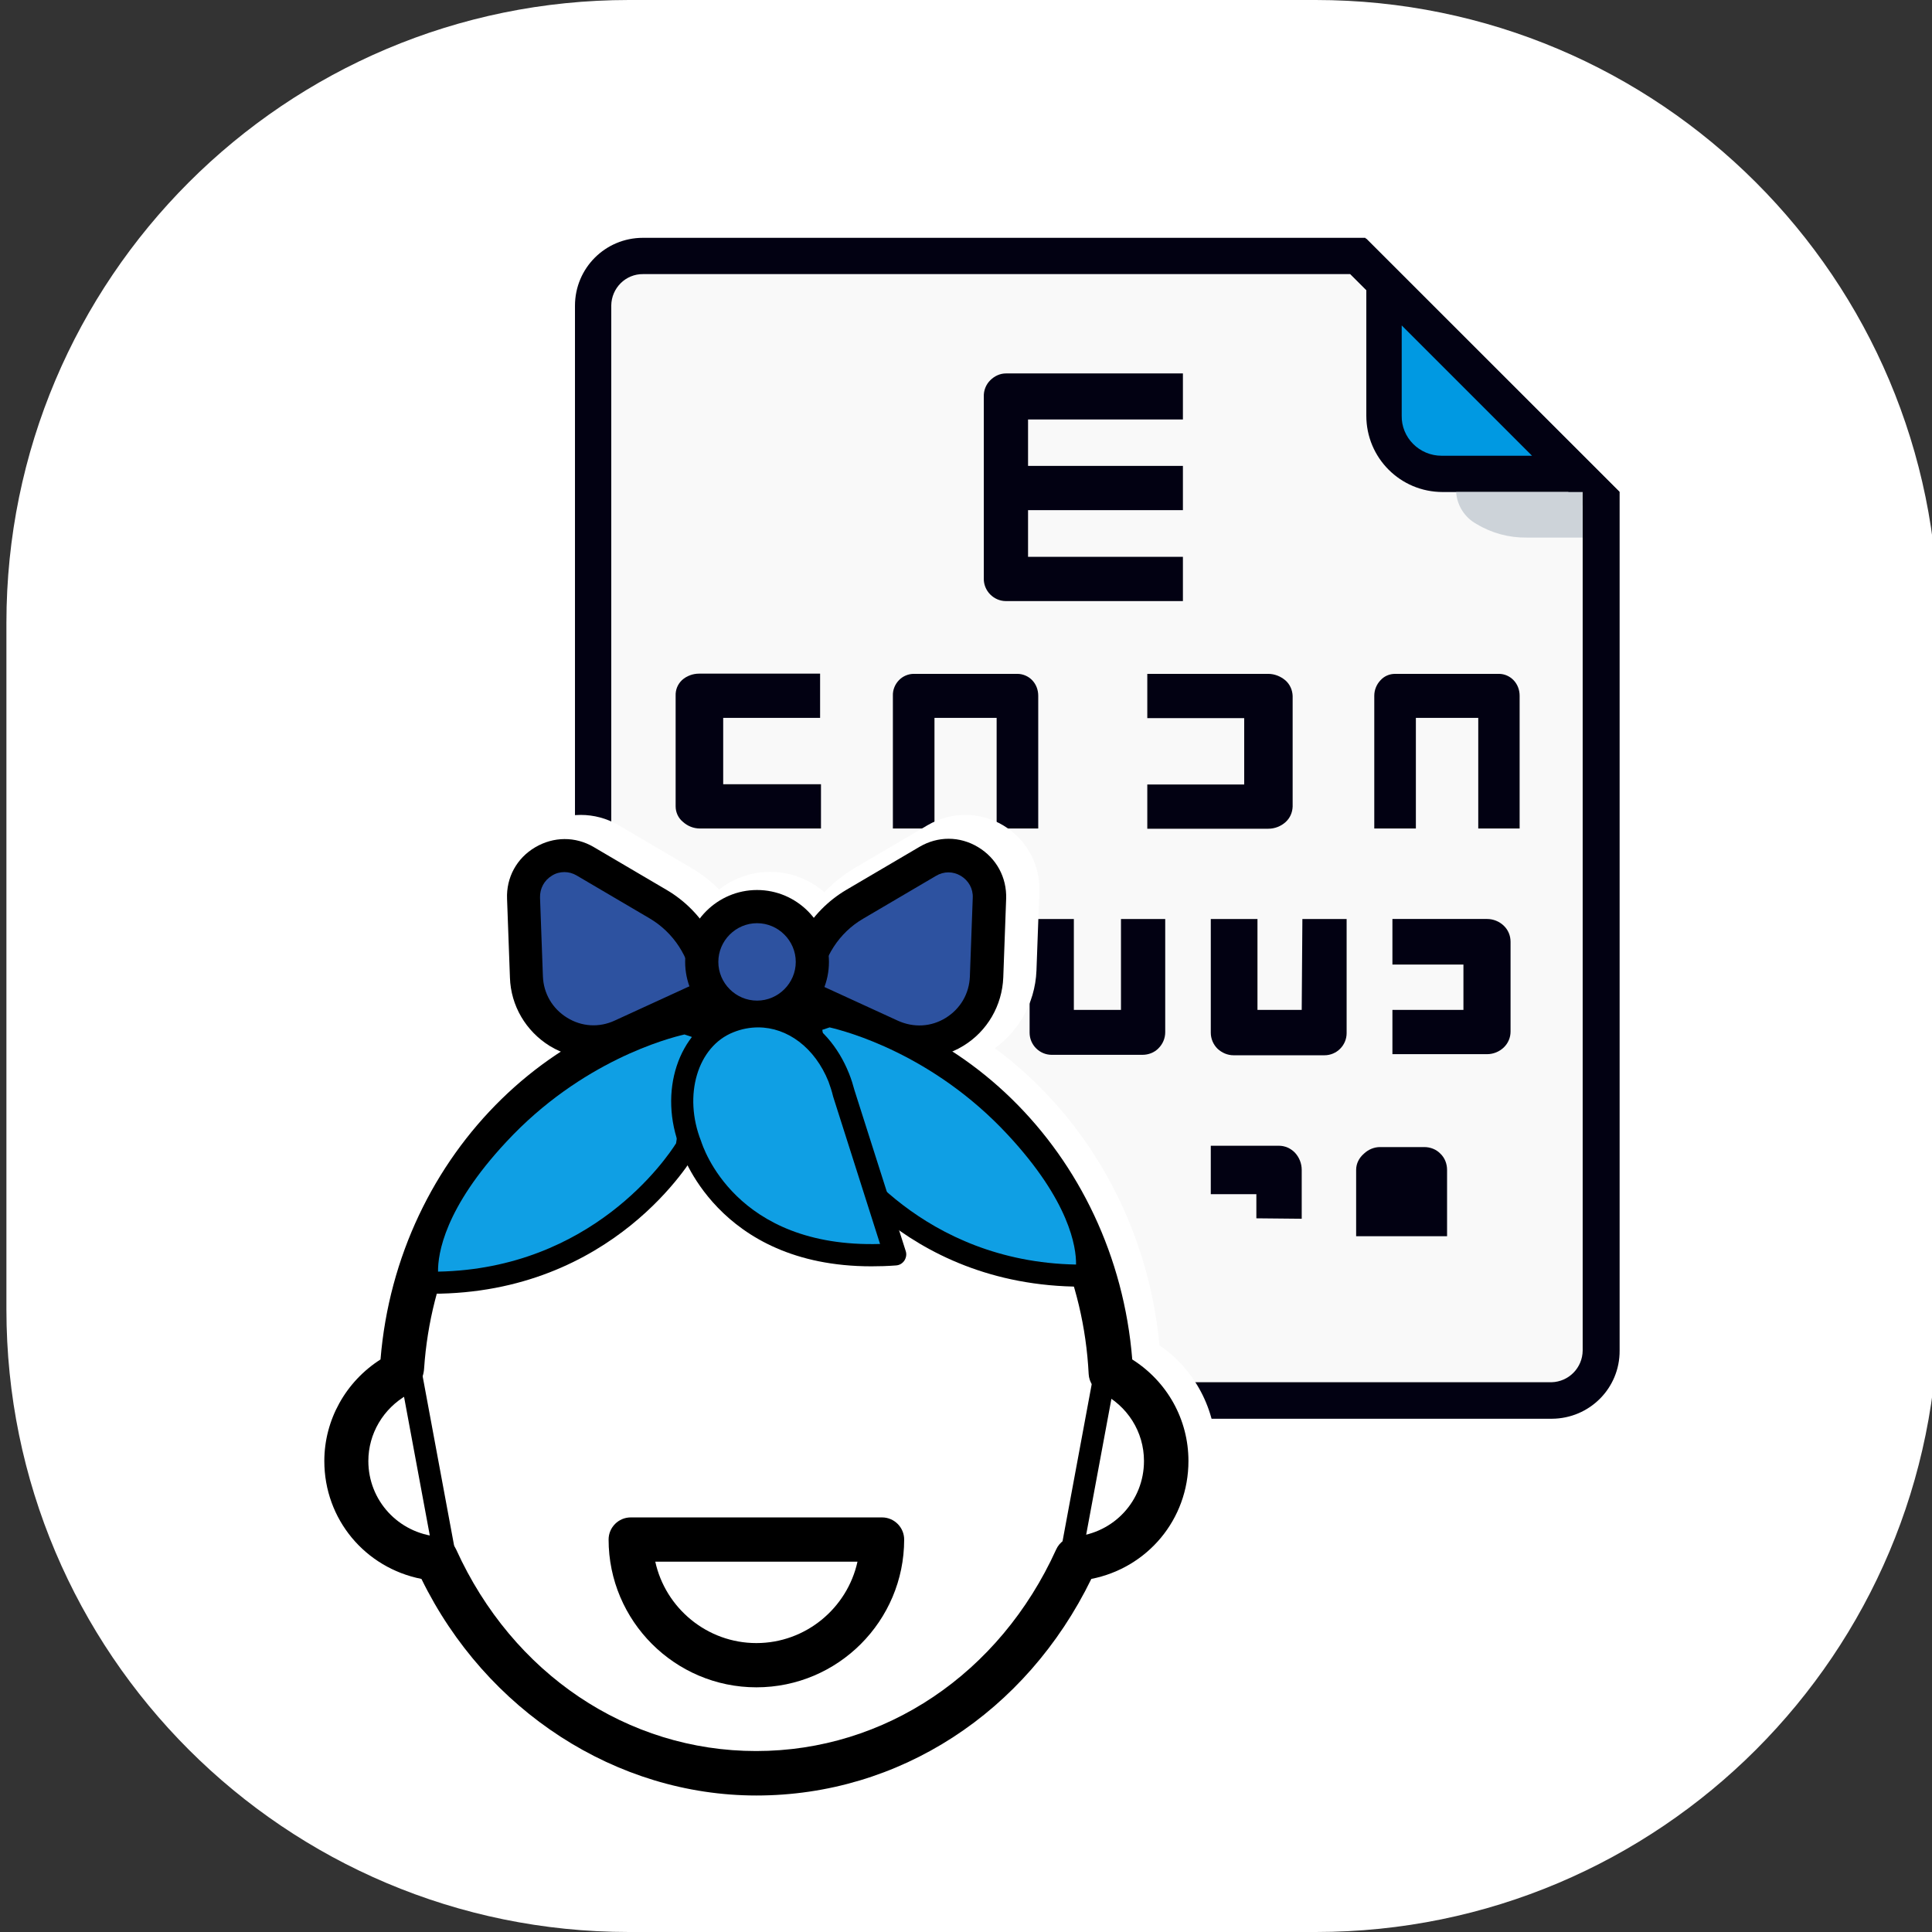 <?xml version="1.0" encoding="utf-8"?>
<!-- Generator: Adobe Illustrator 25.2.1, SVG Export Plug-In . SVG Version: 6.00 Build 0)  -->
<svg version="1.1" id="Capa_1" xmlns="http://www.w3.org/2000/svg" xmlns:xlink="http://www.w3.org/1999/xlink" x="0px" y="0px"
	 viewBox="0 0 87.33 87.33" style="enable-background:new 0 0 87.33 87.33;" xml:space="preserve">
<rect x="0" y="0" width="87.33" height="87.33" fill="#333333" stroke="none"/>
<style type="text/css">
	.st0{fill:#FFFFFF;}
	.st1{fill:#F9F9F9;}
	.st2{fill:#020112;}
	.st3{fill:#0099E2;}
	.st4{fill:#CDD3D9;}
	.st5{fill:#2D52A0;}
	.st6{fill:#0F9FE4;}
</style>
<g>
	<g>
		<path class="st0" d="M59.48,87.33H28.43c-15.54,0-28.14-12.6-28.14-28.14V28.15C0.29,12.6,12.89,0,28.43,0h31.04
			c15.54,0,28.14,12.6,28.14,28.14v31.04C87.62,74.73,75.02,87.33,59.48,87.33z"/>
	</g>
	<g>
		<g>
			<path class="st1" d="M70.13,63.31H29.07c-1.25-0.01-2.25-1.01-2.26-2.26V13.82c0-0.6,0.24-1.17,0.66-1.59
				c0.42-0.43,1-0.66,1.6-0.66h32.3l11,11v38.48c-0.01,1.25-1.01,2.25-2.26,2.26H70.13z"/>
		</g>
		<g>
			<path class="st2" d="M70.13,64.13H29.07c-0.82,0-1.6-0.32-2.18-0.9c-0.58-0.58-0.9-1.36-0.9-2.18V13.82
				c0-1.7,1.37-3.07,3.07-3.07c0,0,0.01,0,0.01,0h32.64l11.5,11.49v38.81c0.01,1.7-1.36,3.07-3.06,3.08
				C70.14,64.13,70.13,64.13,70.13,64.13z M29.07,12.39c-0.79-0.01-1.43,0.63-1.44,1.42c0,0,0,0.01,0,0.01v47.23
				c0,0.38,0.15,0.74,0.42,1c0.26,0.27,0.62,0.43,1,0.43h41.08c0.78-0.02,1.4-0.65,1.41-1.43V22.88L61.03,12.39H29.07z"/>
		</g>
		<g>
			<path class="st3" d="M62.54,18.79v-6.06l8.7,8.69h-6.08c-0.7,0-1.36-0.28-1.86-0.77C62.81,20.16,62.53,19.49,62.54,18.79z"/>
		</g>
		<g>
			<path class="st2" d="M73.21,22.24h-8c-1.91,0-3.45-1.54-3.45-3.45v-8L73.21,22.24z M63.36,14.71v4.08
				c-0.01,0.48,0.18,0.94,0.52,1.28c0.34,0.34,0.8,0.53,1.28,0.53h4.09L63.36,14.71z"/>
		</g>
		<g>
			<path class="st4" d="M65.82,22.24h5.72v2.06h-2.53c-0.8,0.01-1.58-0.2-2.26-0.61C66.21,23.4,65.86,22.85,65.82,22.24z"/>
		</g>
		<g>
			<path class="st2" d="M44.47,17.93v8.21c-0.01,0.27,0.1,0.54,0.29,0.73c0.19,0.19,0.44,0.3,0.71,0.3h8v-2h-7v-2.11h7v-2h-7v-2.1h7
				v-2.08h-8c-0.27,0-0.52,0.12-0.71,0.31C44.56,17.39,44.46,17.66,44.47,17.93z"/>
		</g>
		<g>
			<path class="st2" d="M30.54,31.45v5c0,0.27,0.12,0.53,0.33,0.7c0.21,0.19,0.48,0.3,0.77,0.3h5.47v-2h-4.42v-3h4.38v-2H31.6
				c-0.28,0-0.56,0.1-0.77,0.29C30.63,30.93,30.53,31.18,30.54,31.45z"/>
		</g>
		<g>
			<path class="st2" d="M40.36,31.45v6h1.88v-5h2.81v5h1.88v-6c0-0.26-0.09-0.51-0.27-0.7c-0.17-0.18-0.42-0.29-0.67-0.29H41.3
				c-0.25,0-0.5,0.11-0.67,0.29C40.45,30.94,40.35,31.19,40.36,31.45z"/>
		</g>
		<g>
			<path class="st2" d="M57.33,30.46h-5.47v2h4.38v3h-4.38v2h5.47c0.29,0,0.57-0.11,0.78-0.3c0.2-0.18,0.31-0.43,0.32-0.7v-5
				c-0.01-0.27-0.12-0.52-0.32-0.7C57.89,30.57,57.61,30.46,57.33,30.46z"/>
		</g>
		<g>
			<path class="st2" d="M68.69,31.45c0-0.26-0.09-0.51-0.27-0.7c-0.17-0.18-0.41-0.29-0.66-0.29h-4.7c-0.25,0-0.49,0.1-0.66,0.29
				c-0.18,0.19-0.28,0.44-0.28,0.7v6H64v-5h2.82v5h1.87V31.45z"/>
		</g>
		<g>
			<path class="st2" d="M37.07,44.88v-2.24c0-0.29-0.1-0.57-0.3-0.78c-0.19-0.2-0.45-0.32-0.72-0.32h-4.11
				c-0.27,0-0.53,0.12-0.72,0.32c-0.2,0.21-0.3,0.49-0.3,0.78v2.24h2v-1.1h2v1.1H37.07z"/>
		</g>
		<g>
			<path class="st2" d="M39.54,42.64v2.24h2.13v-1.1h3.21v-2.24h-4.27c-0.29,0-0.56,0.12-0.76,0.32
				C39.65,42.07,39.54,42.35,39.54,42.64z"/>
		</g>
		<g>
			<path class="st2" d="M46.54,41.54v5.14c0,0.55,0.45,1,1,1h4.1c0.27,0,0.54-0.1,0.73-0.3c0.19-0.19,0.3-0.45,0.3-0.72v-5.12h-2
				v4.11h-2.13v-4.11H46.54z"/>
		</g>
		<g>
			<path class="st2" d="M58.84,45.65h-2v-4.11h-2.11v5.14c0,0.27,0.11,0.53,0.3,0.72c0.2,0.19,0.46,0.3,0.73,0.3h4.11
				c0.55,0,1-0.45,1-1v-5.16h-2L58.84,45.65z"/>
		</g>
		<g>
			<path class="st2" d="M62.94,45.65v2h4.28c0.28,0,0.55-0.11,0.75-0.3c0.2-0.19,0.31-0.45,0.31-0.72v-4.06
				c0-0.28-0.11-0.54-0.31-0.73c-0.2-0.19-0.47-0.3-0.75-0.3h-4.28v2.06h3.21v2.05H62.94z"/>
		</g>
		<g>
			<path class="st2" d="M58.84,55.09v-2.21c0-0.29-0.11-0.56-0.3-0.77c-0.19-0.2-0.45-0.32-0.73-0.32h-3.08v2.19h2.06v1.09
				L58.84,55.09z"/>
		</g>
		<g>
			<path class="st2" d="M61.3,52.88v3h4.11v-3c0-0.27-0.1-0.54-0.3-0.73c-0.19-0.2-0.46-0.3-0.73-0.3h-2c-0.27,0-0.53,0.11-0.73,0.3
				C61.43,52.34,61.3,52.6,61.3,52.88z"/>
		</g>
		<g>
			<g>
				<g>
					<path class="st0" d="M34.94,81.32c-6.45,0-12.44-3.84-15.48-9.85c-2.65-0.63-4.55-2.97-4.55-5.77c0-1.95,0.97-3.77,2.56-4.88
						c0.89-9.45,8.47-16.78,17.47-16.78c9.05,0,16.58,7.3,17.47,16.77c1.6,1.1,2.56,2.9,2.56,4.88c0,2.79-1.9,5.14-4.55,5.77
						C47.39,77.48,41.39,81.32,34.94,81.32z M34.94,47.05c-7.6,0-13.97,6.37-14.52,14.5c-0.04,0.67-0.42,1.26-1.01,1.6
						c-0.93,0.53-1.51,1.51-1.51,2.56c0,1.53,1.16,2.79,2.7,2.92c0.54,0.05,1.01,0.38,1.23,0.88c2.47,5.44,7.49,8.82,13.1,8.82
						s10.64-3.38,13.1-8.82c0.22-0.49,0.7-0.83,1.23-0.88c1.54-0.14,2.7-1.39,2.7-2.92c0-1.12-0.64-2.14-1.66-2.64
						c-0.49-0.24-0.81-0.72-0.84-1.27C49.04,53.53,42.66,47.05,34.94,47.05z"/>
				</g>
				<g>
					<g>
						<path class="st0" d="M42.3,48.25c-0.64,0-1.29-0.14-1.89-0.41l-3.99-1.83c-0.53-0.24-0.88-0.78-0.88-1.36
							c0-2.21,1.19-4.29,3.09-5.41c0,0,0,0,0,0l3.3-1.94c1.06-0.62,2.37-0.62,3.42,0.01c1.05,0.63,1.68,1.78,1.63,3l-0.13,3.56
							c-0.06,1.52-0.87,2.9-2.16,3.7C43.95,48.02,43.13,48.25,42.3,48.25z M38.66,43.74l2.99,1.37c0.48,0.22,1.01,0.19,1.46-0.09
							c0.45-0.28,0.72-0.73,0.74-1.26l0.13-3.56c0.01-0.17-0.09-0.27-0.17-0.31c-0.08-0.05-0.21-0.09-0.36,0l-3.3,1.94h0
							C39.42,42.25,38.89,42.95,38.66,43.74z"/>
					</g>
					<g>
						<path class="st0" d="M27.59,48.25c-0.83,0-1.66-0.23-2.39-0.68c-1.3-0.8-2.1-2.18-2.16-3.7l-0.13-3.56
							c-0.05-1.22,0.58-2.38,1.63-3c1.05-0.63,2.36-0.63,3.42-0.01l3.3,1.94c0,0,0,0,0,0c1.91,1.12,3.09,3.19,3.09,5.41
							c0,0.59-0.34,1.12-0.88,1.36l-3.99,1.83C28.88,48.12,28.24,48.25,27.59,48.25z M26.26,39.83c-0.07,0-0.13,0.02-0.18,0.05
							c-0.08,0.05-0.18,0.14-0.17,0.31l0.13,3.56c0.02,0.53,0.29,0.98,0.74,1.26s0.98,0.31,1.46,0.09l2.99-1.37
							c-0.23-0.79-0.76-1.49-1.49-1.92l-3.3-1.94C26.38,39.84,26.32,39.83,26.26,39.83z"/>
					</g>
					<g>
						<path class="st0" d="M34.81,46.87c-2.06,0-3.73-1.67-3.73-3.73s1.67-3.73,3.73-3.73c2.06,0,3.73,1.67,3.73,3.73
							S36.86,46.87,34.81,46.87z M34.81,42.41c-0.4,0-0.73,0.33-0.73,0.73s0.33,0.73,0.73,0.73s0.73-0.33,0.73-0.73
							S35.21,42.41,34.81,42.41z"/>
					</g>
				</g>
			</g>
			<g>
				<path class="st0" d="M52.73,66.04c0-1.76-1.03-3.26-2.5-3.99c-0.47-9.01-7.46-16.17-16.03-16.17c-8.49,0-15.42,7.01-16.02,15.9
					c-0.01,0.17-0.11,0.31-0.25,0.39c-1.35,0.76-2.27,2.2-2.27,3.86c0,2.33,1.79,4.22,4.07,4.42c2.6,5.73,8.09,9.7,14.47,9.7
					s11.87-3.97,14.47-9.7C50.94,70.26,52.73,68.37,52.73,66.04z"/>
				<path d="M34.19,81.16c-6.33,0-12.22-3.82-15.14-9.79c-2.54-0.5-4.39-2.69-4.39-5.33c0-1.86,0.97-3.59,2.54-4.59
					c0.76-9.31,8.17-16.56,16.99-16.56c8.87,0,16.24,7.23,16.99,16.56c1.58,1,2.54,2.71,2.54,4.59c0,2.64-1.85,4.83-4.39,5.33
					C46.38,77.42,40.63,81.16,34.19,81.16z M34.19,46.89c-7.86,0-14.45,6.57-15.02,14.97c-0.03,0.5-0.32,0.94-0.76,1.19
					c-1.09,0.62-1.76,1.76-1.76,2.99c0,1.79,1.36,3.26,3.15,3.42c0.36,0.03,0.67,0.25,0.82,0.58c2.55,5.62,7.74,9.11,13.56,9.11
					s11.01-3.49,13.56-9.11c0.15-0.33,0.46-0.55,0.82-0.58c1.8-0.16,3.15-1.63,3.15-3.42c0-1.32-0.75-2.5-1.94-3.09
					c-0.33-0.16-0.54-0.48-0.56-0.84C48.78,53.58,42.17,46.89,34.19,46.89z"/>
			</g>
			<g>
				<g>
					<path class="st5" d="M38.64,40.87l3.3-1.94c1.26-0.74,2.84,0.2,2.79,1.67l-0.13,3.56c-0.08,2.17-2.34,3.56-4.32,2.66
						l-3.99-1.83v0C36.28,43.29,37.18,41.73,38.64,40.87z"/>
					<path d="M41.55,47.84c-0.54,0-1.08-0.11-1.58-0.35l-3.99-1.83c-0.27-0.12-0.44-0.39-0.44-0.68c0-1.95,1.04-3.77,2.72-4.76l0,0
						l3.3-1.94c0.83-0.49,1.82-0.49,2.65,0.01c0.83,0.5,1.3,1.37,1.27,2.33l-0.13,3.56c-0.05,1.27-0.72,2.43-1.8,3.09
						C42.93,47.65,42.24,47.84,41.55,47.84z M37.06,44.52l3.53,1.62c0.71,0.32,1.5,0.28,2.16-0.13c0.66-0.41,1.06-1.09,1.09-1.87
						l0.13-3.56c0.02-0.41-0.19-0.78-0.54-0.99c-0.35-0.21-0.77-0.21-1.12,0l-3.3,1.94C37.93,42.16,37.21,43.28,37.06,44.52z"/>
				</g>
				<g>
					<path class="st5" d="M29.75,40.87l-3.3-1.94c-1.26-0.74-2.84,0.2-2.79,1.67l0.13,3.56c0.08,2.17,2.34,3.56,4.32,2.66l3.99-1.83
						v0C32.1,43.29,31.21,41.73,29.75,40.87z"/>
					<path d="M26.84,47.84c-0.69,0-1.38-0.19-1.99-0.56c-1.08-0.67-1.76-1.82-1.8-3.09l-0.13-3.56c-0.04-0.97,0.44-1.84,1.27-2.33
						c0.83-0.49,1.82-0.5,2.65-0.01l3.3,1.94l0,0c1.68,0.99,2.72,2.81,2.72,4.76c0,0.29-0.17,0.56-0.44,0.68l-3.99,1.83
						C27.92,47.73,27.38,47.84,26.84,47.84z M25.51,39.42c-0.19,0-0.39,0.05-0.56,0.16c-0.35,0.21-0.55,0.58-0.54,0.99l0.13,3.56
						c0.03,0.78,0.43,1.46,1.09,1.87c0.66,0.41,1.45,0.46,2.16,0.13l3.53-1.62c-0.15-1.24-0.87-2.36-1.96-3l-3.3-1.94
						C25.89,39.47,25.7,39.42,25.51,39.42z"/>
				</g>
				<g>
					<circle class="st5" cx="34.22" cy="43.48" r="2.5"/>
					<path d="M34.22,46.73c-1.79,0-3.25-1.46-3.25-3.25s1.46-3.25,3.25-3.25s3.25,1.46,3.25,3.25S36.01,46.73,34.22,46.73z
						 M34.22,41.73c-0.96,0-1.75,0.79-1.75,1.75s0.79,1.75,1.75,1.75s1.75-0.79,1.75-1.75S35.18,41.73,34.22,41.73z"/>
				</g>
			</g>
			<g>
				<path class="st0" d="M34.19,75.27c3.14,0,5.68-2.54,5.68-5.68H28.51C28.51,72.72,31.05,75.27,34.19,75.27z"/>
				<path d="M34.19,76.27c-3.68,0-6.68-3-6.68-6.68c0-0.55,0.45-1,1-1h11.36c0.55,0,1,0.45,1,1C40.87,73.27,37.88,76.27,34.19,76.27
					z M29.62,70.59c0.46,2.1,2.34,3.68,4.57,3.68s4.11-1.58,4.57-3.68H29.62z"/>
			</g>
			<g>
				<line class="st5" x1="18.57" y1="62.06" x2="20.13" y2="70.46"/>
				<path d="M20.13,70.96c-0.24,0-0.45-0.17-0.49-0.41l-1.56-8.4c-0.05-0.27,0.13-0.53,0.4-0.58c0.27-0.05,0.53,0.13,0.58,0.4
					l1.56,8.4c0.05,0.27-0.13,0.53-0.4,0.58C20.19,70.96,20.16,70.96,20.13,70.96z"/>
			</g>
			<g>
				<line class="st5" x1="49.86" y1="62.58" x2="48.29" y2="70.99"/>
				<path d="M48.29,71.49c-0.03,0-0.06,0-0.09-0.01c-0.27-0.05-0.45-0.31-0.4-0.58l1.56-8.4c0.05-0.27,0.31-0.45,0.58-0.4
					c0.27,0.05,0.45,0.31,0.4,0.58l-1.56,8.4C48.74,71.32,48.53,71.49,48.29,71.49z"/>
			</g>
			<g>
				<path class="st6" d="M31.03,51.85c0,0-3.55,6.21-11.68,6.13c0,0-0.75-2.51,3.17-6.71s8.45-5.03,8.45-5.03l0.85,0.29L31.03,51.85
					z"/>
				<path d="M19.52,58.48c-0.06,0-0.12,0-0.18,0c-0.22,0-0.41-0.15-0.47-0.36c-0.03-0.11-0.78-2.83,3.28-7.2
					c3.98-4.28,8.54-5.14,8.73-5.18c0.09-0.01,0.17-0.01,0.25,0.02l0.85,0.29c0.23,0.08,0.37,0.31,0.33,0.55l-0.79,5.32
					c-0.01,0.06-0.03,0.12-0.06,0.17C31.31,52.36,27.73,58.48,19.52,58.48z M30.94,46.76c-0.74,0.17-4.66,1.2-8.05,4.85
					c-2.8,3-3.1,5.07-3.09,5.87c6.95-0.13,10.33-5.12,10.76-5.8l0.71-4.81L30.94,46.76z M31.03,51.85h0.01H31.03z"/>
			</g>
			<g>
				<path class="st6" d="M37.4,51.54c0,0,3.55,6.21,11.68,6.13c0,0,0.75-2.51-3.17-6.71s-8.45-5.03-8.45-5.03l-0.85,0.29L37.4,51.54
					z"/>
				<path d="M48.91,58.16c-8.21,0-11.79-6.12-11.94-6.38c-0.03-0.05-0.05-0.11-0.06-0.17l-0.79-5.32c-0.04-0.24,0.1-0.47,0.33-0.55
					l0.85-0.29c0.08-0.03,0.17-0.03,0.25-0.02c0.19,0.04,4.75,0.9,8.73,5.18c4.06,4.36,3.31,7.08,3.28,7.2
					c-0.06,0.21-0.25,0.36-0.47,0.36C49.03,58.16,48.97,58.16,48.91,58.16z M37.88,51.36c0.42,0.68,3.8,5.67,10.76,5.8
					c0.01-0.79-0.29-2.86-3.09-5.87c-3.39-3.65-7.32-4.68-8.05-4.85l-0.33,0.11L37.88,51.36z"/>
			</g>
			<g>
				<path class="st6" d="M37.91,48.71c-0.92-2.33-3.06-3.26-4.95-2.52c-1.88,0.75-2.66,3.24-1.74,5.57c0,0,1.6,5.5,9.22,4.93
					l-2.32-7.28C38.07,49.18,38,48.94,37.91,48.71z"/>
				<path d="M39.39,57.24c-7,0-8.62-5.28-8.64-5.33c-1.01-2.54-0.1-5.33,2.03-6.18c2.25-0.89,4.6,0.29,5.6,2.8
					c0.1,0.25,0.18,0.51,0.25,0.77l2.31,7.25c0.05,0.15,0.02,0.3-0.06,0.43c-0.09,0.13-0.22,0.21-0.38,0.22
					C40.11,57.23,39.74,57.24,39.39,57.24z M34.27,46.44c-0.37,0-0.75,0.07-1.12,0.22c-1.62,0.64-2.28,2.85-1.46,4.92
					c0.08,0.24,1.53,4.84,8.09,4.65l-2.12-6.66c-0.06-0.25-0.13-0.46-0.21-0.68l0,0C36.83,47.35,35.59,46.44,34.27,46.44z"/>
			</g>
		</g>
	</g>
</g>
</svg>
